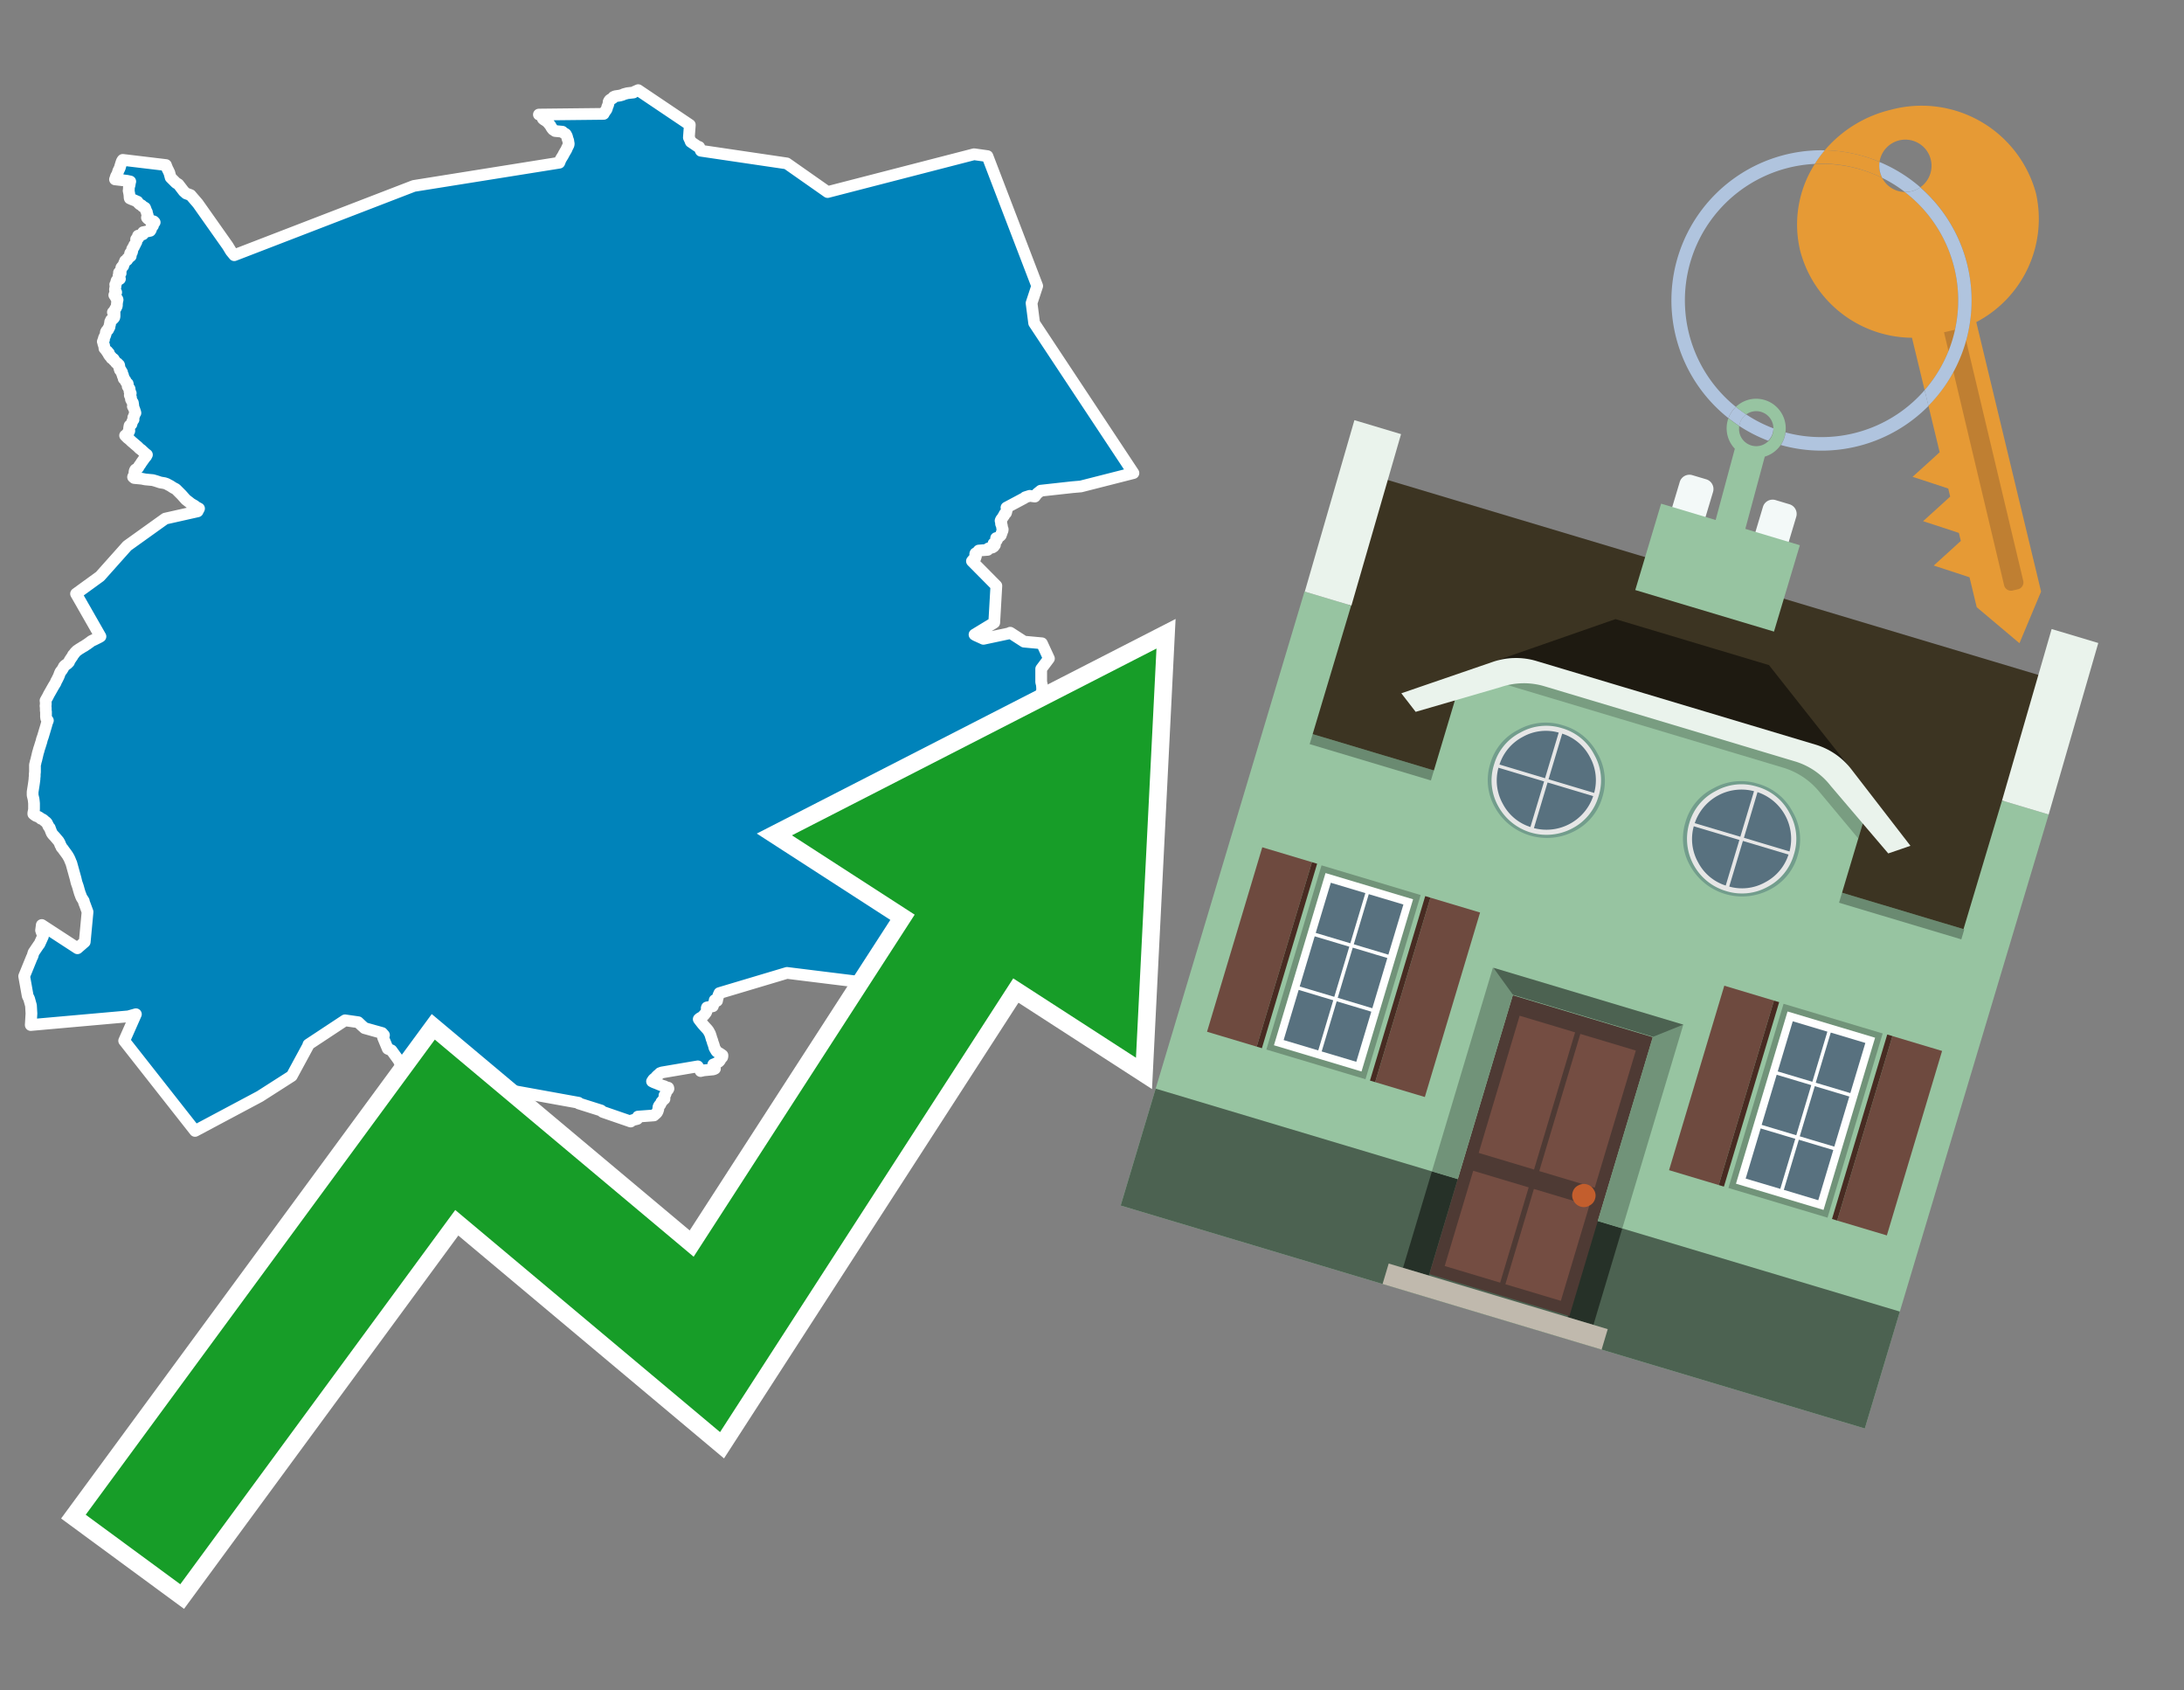 <svg id="Text" xmlns="http://www.w3.org/2000/svg" width="93.05" height="72" viewBox="0 0 93.05 72"><rect x="0" y="0" width="93.05" height="72" fill="#808080" stroke="none"/><polygon points="1.39,33.77 1.39,33.73 1.44,33.41 1.45,33.34 1.47,33.18 1.47,33.14 1.48,33.06 1.48,32.97 1.49,32.88 1.49,32.62 1.49,32.57 1.5,32.54 1.51,32.51 1.52,32.45 1.55,32.35 1.56,32.3 1.58,32.22 1.61,32.09 1.62,32.05 1.63,32.02 1.64,31.99 1.66,31.91 1.7,31.79 1.74,31.66 1.76,31.6 1.79,31.48 1.83,31.37 1.97,30.9 2,30.79 2.02,30.74 2.04,30.69 1.97,30.6 1.96,30.52 1.96,30.45 1.96,30.42 1.96,30.37 1.96,30.31 1.95,30.27 1.95,30.23 1.95,30.15 1.94,30.06 1.95,30.02 1.95,29.95 1.95,29.92 1.94,29.84 1.99,29.75 2.03,29.68 2.09,29.56 2.12,29.51 2.21,29.35 2.25,29.28 2.29,29.21 2.34,29.13 2.37,29.08 2.39,29.02 2.42,28.97 2.44,28.93 2.47,28.87 2.49,28.83 2.52,28.76 2.54,28.7 2.57,28.63 2.59,28.6 2.64,28.54 2.7,28.44 2.71,28.41 2.73,28.38 2.77,28.34 2.83,28.3 2.87,28.27 2.9,28.24 2.94,28.2 2.95,28.17 2.96,28.14 2.98,28.11 3.04,28.02 3.09,27.95 3.11,27.9 3.15,27.86 3.17,27.83 3.2,27.79 3.24,27.75 3.28,27.71 3.33,27.68 3.37,27.65 3.42,27.62 3.47,27.59 3.53,27.55 3.59,27.52 3.66,27.47 3.71,27.44 3.82,27.36 3.9,27.3 4.01,27.25 4.15,27.18 4.21,27.15 4.28,27.11 3.24,25.29 4.26,24.55 5.42,23.25 7.04,22.09 8.42,21.78 8.43,21.75 8.45,21.72 8.48,21.66 8.35,21.59 8.29,21.54 8.22,21.5 8.15,21.46 8.11,21.43 8.06,21.39 8.02,21.36 7.97,21.32 7.93,21.29 7.9,21.26 7.74,21.08 7.65,20.99 7.61,20.95 7.53,20.87 7.49,20.83 7.39,20.78 7.25,20.69 7.19,20.66 7.1,20.61 7.01,20.58 6.83,20.55 6.74,20.52 6.65,20.49 6.51,20.45 6.19,20.42 6.04,20.39 5.72,20.36 5.67,20.32 5.68,20.29 5.7,20.26 5.72,20.22 5.73,20.18 5.73,20.09 5.75,20.03 5.77,20 5.86,19.95 5.89,19.92 5.93,19.84 5.97,19.79 5.99,19.76 6.02,19.71 6.07,19.64 6.17,19.5 6.23,19.43 6.24,19.4 6.26,19.37 6.22,19.34 6.16,19.29 6.02,19.16 5.95,19.11 5.86,19.02 5.74,18.92 5.66,18.85 5.6,18.8 5.53,18.73 5.48,18.69 5.44,18.66 5.36,18.58 5.33,18.55 5.38,18.52 5.42,18.48 5.43,18.45 5.47,18.42 5.5,18.38 5.51,18.35 5.5,18.27 5.5,18.24 5.51,18.18 5.52,18.13 5.56,18.1 5.6,18.07 5.61,18.03 5.63,17.97 5.65,17.93 5.66,17.9 5.69,17.87 5.68,17.82 5.68,17.78 5.7,17.75 5.71,17.72 5.73,17.66 5.74,17.62 5.77,17.59 5.76,17.55 5.74,17.49 5.72,17.43 5.68,17.34 5.66,17.31 5.68,17.28 5.67,17.24 5.67,17.21 5.66,17.15 5.64,17.12 5.62,17.09 5.6,17.04 5.58,17.01 5.58,16.97 5.58,16.93 5.56,16.89 5.54,16.86 5.53,16.83 5.56,16.79 5.57,16.75 5.54,16.72 5.52,16.68 5.53,16.63 5.51,16.6 5.52,16.56 5.48,16.53 5.47,16.5 5.44,16.46 5.45,16.42 5.45,16.39 5.44,16.34 5.4,16.31 5.37,16.27 5.35,16.23 5.34,16.2 5.31,16.17 5.27,16.13 5.27,16.08 5.25,16.04 5.23,16.01 5.24,15.98 5.22,15.95 5.2,15.92 5.2,15.89 5.2,15.86 5.16,15.83 5.16,15.79 5.11,15.76 5.11,15.73 5.09,15.7 5.1,15.67 5.08,15.63 5.06,15.6 5.08,15.57 5.07,15.54 5.02,15.51 5.01,15.48 4.94,15.45 4.92,15.42 4.9,15.38 4.85,15.35 4.86,15.32 4.84,15.29 4.75,15.26 4.75,15.23 4.74,15.2 4.68,15.17 4.63,15.1 4.63,15.07 4.64,15.04 4.57,15 4.58,14.97 4.53,14.94 4.49,14.88 4.45,14.84 4.45,14.81 4.44,14.78 4.44,14.73 4.43,14.7 4.41,14.66 4.4,14.63 4.4,14.6 4.38,14.55 4.4,14.5 4.43,14.47 4.42,14.43 4.43,14.4 4.44,14.37 4.47,14.32 4.48,14.29 4.5,14.23 4.51,14.2 4.51,14.15 4.53,14.11 4.55,14.08 4.6,14.05 4.62,14.02 4.62,13.98 4.66,13.94 4.67,13.91 4.67,13.87 4.67,13.84 4.69,13.81 4.69,13.72 4.7,13.69 4.72,13.66 4.73,13.63 4.8,13.6 4.85,13.55 4.87,13.52 4.88,13.47 4.88,13.42 4.88,13.37 4.88,13.33 4.81,13.3 4.86,13.26 4.87,13.23 4.89,13.2 4.9,13.17 4.93,13.13 4.95,13.09 4.97,13.05 4.98,13.02 4.98,12.99 4.98,12.95 4.99,12.86 5,12.81 5.01,12.77 5,12.74 4.96,12.71 4.93,12.67 4.92,12.64 4.9,12.61 4.87,12.57 4.88,12.54 4.92,12.51 4.94,12.48 4.95,12.45 4.92,12.42 4.91,12.39 4.9,12.35 4.9,12.31 4.91,12.28 4.91,12.25 4.92,12.22 4.92,12.15 4.91,12.12 4.94,12.09 4.95,12.05 4.95,12.01 4.96,11.98 4.97,11.95 5.04,11.92 5.11,11.88 5.1,11.85 5.08,11.82 5.08,11.79 5.05,11.74 5.06,11.71 5.11,11.67 5.14,11.64 5.07,11.61 5.14,11.58 5.14,11.53 5.15,11.49 5.16,11.46 5.18,11.43 5.17,11.4 5.2,11.36 5.25,11.33 5.26,11.29 5.28,11.24 5.29,11.2 5.31,11.17 5.34,11.14 5.33,11.11 5.42,11.07 5.42,11.04 5.43,11.01 5.49,10.98 5.5,10.94 5.57,10.91 5.56,10.84 5.54,10.81 5.55,10.78 5.62,10.75 5.64,10.67 5.63,10.64 5.63,10.61 5.66,10.58 5.67,10.54 5.71,10.51 5.72,10.44 5.76,10.41 5.77,10.37 5.79,10.34 5.81,10.31 5.81,10.28 5.8,10.24 5.8,10.19 5.83,10.16 5.9,10.13 5.9,10.1 5.87,10.07 5.88,10.04 5.99,10.01 6.09,9.98 6.1,9.95 6.08,9.92 6.1,9.89 6.26,9.86 6.4,9.83 6.43,9.78 6.43,9.75 6.43,9.72 6.45,9.68 6.49,9.65 6.52,9.61 6.51,9.58 6.53,9.55 6.56,9.5 6.59,9.47 6.55,9.43 6.45,9.4 6.37,9.37 6.32,9.33 6.28,9.3 6.26,9.27 6.31,9.24 6.3,9.21 6.29,9.16 6.28,9.13 6.26,9.09 6.26,9.04 6.24,9 6.22,8.97 6.21,8.93 6.2,8.9 6.18,8.85 6.13,8.82 6.07,8.79 6.04,8.75 5.95,8.7 5.88,8.63 5.86,8.59 5.79,8.56 5.7,8.52 5.62,8.49 5.53,8.45 5.52,8.41 5.52,8.36 5.51,8.27 5.5,8.21 5.48,8.12 5.49,8.09 5.49,8.06 5.49,8.02 5.49,7.99 5.5,7.95 5.52,7.88 5.53,7.82 5.54,7.76 5.55,7.73 5.41,7.7 5.16,7.67 4.9,7.64 4.92,7.59 4.94,7.52 4.96,7.48 4.99,7.43 5.01,7.38 5.04,7.28 5.09,7.18 5.11,7.13 5.12,7.09 5.15,6.99 5.18,6.9 5.2,6.85 5.23,6.81 7.07,7.03 7.08,7.06 7.14,7.21 7.16,7.24 7.19,7.31 7.21,7.34 7.27,7.56 7.5,7.79 7.6,7.85 7.83,8.15 7.93,8.24 8.12,8.31 8.43,8.67 9.7,10.47 9.84,10.7 9.98,10.87 17.63,7.92 23.83,6.93 23.89,6.78 23.91,6.75 23.94,6.7 23.99,6.62 24.03,6.54 24.05,6.51 24.07,6.47 24.12,6.39 24.14,6.35 24.15,6.32 24.22,6.18 24.23,6.14 24.23,6.11 24.22,6.07 24.21,5.99 24.18,5.91 24.16,5.83 24.15,5.8 24.12,5.74 24.1,5.71 24,5.65 23.96,5.61 23.65,5.58 23.61,5.55 23.56,5.52 23.54,5.49 23.51,5.46 23.49,5.42 23.47,5.39 23.45,5.35 23.4,5.29 23.37,5.25 23.34,5.22 23.29,5.17 23.23,5.13 23.18,5.1 23.13,5.06 23.13,5.03 23.12,5 23.11,4.97 23.07,4.92 22.96,4.88 25.72,4.85 25.74,4.81 25.77,4.76 25.8,4.72 25.83,4.68 25.85,4.64 25.86,4.61 25.87,4.57 25.88,4.53 25.9,4.5 25.91,4.46 25.92,4.43 25.93,4.39 25.93,4.34 25.96,4.28 26,4.24 26.06,4.21 26.11,4.18 26.14,4.13 26.21,4.1 26.41,4.07 26.52,4.04 26.58,4.01 26.73,3.97 26.99,3.94 27.03,3.91 27.1,3.88 27.19,3.84 29.39,5.32 29.35,5.86 29.39,5.94 29.43,6.04 29.71,6.23 29.79,6.26 29.86,6.42 33.52,6.96 35.26,8.18 41.5,6.57 42.07,6.65 44.19,12.18 43.95,12.91 44.06,13.76 48.29,20.15 46.05,20.72 45.7,20.75 44.34,20.9 44.18,21.03 44.09,21.15 43.87,21.12 43.68,21.18 43.65,21.21 42.88,21.62 42.9,21.69 42.87,21.82 42.86,21.85 42.81,21.88 42.79,21.91 42.78,21.96 42.74,22 42.73,22.03 42.65,22.13 42.63,22.18 42.64,22.22 42.66,22.25 42.66,22.28 42.65,22.31 42.66,22.34 42.68,22.37 42.7,22.5 42.72,22.54 42.72,22.58 42.71,22.61 42.69,22.65 42.68,22.69 42.65,22.77 42.64,22.8 42.61,22.83 42.57,22.86 42.54,22.89 42.44,22.92 42.48,22.97 42.47,23.01 42.43,23.04 42.41,23.08 42.39,23.12 42.33,23.15 42.32,23.18 42.39,23.21 42.34,23.28 42.28,23.32 42.11,23.36 42.1,23.39 42.08,23.42 41.7,23.45 41.65,23.51 41.62,23.54 41.56,23.57 41.55,23.6 41.58,23.69 41.57,23.72 41.56,23.75 41.55,23.78 41.51,23.81 41.46,23.84 41.44,23.87 41.41,23.9 42.45,24.95 42.36,26.52 41.52,27.03 41.57,27.06 41.9,27.21 42.98,26.98 43.04,26.95 43.63,27.33 44.39,27.4 44.69,28.05 44.36,28.49 44.36,29.05 44.39,29.17 44.4,29.31 44.4,29.38 44.37,29.62 44.34,29.71 44.21,29.89 44,30.2 43.94,30.34 43.78,30.57 43.74,30.65 43.55,30.83 43.56,30.95 43.54,31.02 43.53,31.08 43.53,31.14 43.53,31.21 43.55,31.26 43.57,31.32 43.66,31.51 43.67,31.55 43.7,31.63 43.74,31.7 43.75,31.76 43.76,31.82 43.76,31.85 43.72,31.94 43.66,32.12 43.66,32.15 43.66,32.19 43.69,32.25 43.9,32.48 44.04,32.65 44.05,32.69 44.06,32.73 44.05,32.83 43.94,33.1 43.89,33.28 43.77,33.52 44.07,33.63 44.34,34.18 44.67,34.53 44.46,35.29 44.26,35.71 43.83,36.61 43.32,36.8 43.27,36.84 43.22,36.87 43.16,36.91 43.09,36.94 43,36.98 42.89,37.06 42.84,37.1 42.81,37.14 42.79,37.17 42.77,37.22 42.74,37.32 42.73,37.38 42.71,37.45 42.7,37.48 42.69,37.52 42.67,37.64 42.67,37.69 42.67,37.73 42.67,37.79 42.68,37.84 42.68,37.88 42.68,37.97 42.71,38.27 42.72,38.41 42.74,38.48 42.76,38.62 42.77,38.65 42.77,38.69 42.8,38.74 42.83,38.79 42.89,38.87 42.91,38.92 42.94,38.96 42.98,39.01 43.02,39.06 43.08,39.16 43.1,39.21 43.15,39.32 43.16,39.37 43.17,39.46 43.16,39.59 43.16,39.66 43.16,39.78 43.17,39.97 43.18,40.02 43.2,40.05 43.32,40.09 43.65,39.94 43.69,39.91 43.84,39.74 44.11,39.49 44.17,39.43 44.32,39.24 45.68,39.09 45.7,39.12 45.76,39.27 45.82,39.53 45.82,39.56 45.81,39.71 45.8,39.82 45.79,40.18 45.58,40.15 44.81,40.29 44.76,40.33 44.61,40.36 44.57,40.42 44.57,40.45 44.56,40.48 44.46,40.52 44.32,40.65 44.22,40.71 44.12,40.8 44.07,40.83 44.03,40.88 43.99,40.91 43.94,40.95 43.89,40.98 43.77,41.03 43.7,41.06 43.64,41.1 43.6,41.14 43.58,41.17 43.37,41.2 43.26,41.23 43.07,41.26 42.94,41.3 42.85,41.33 42.82,41.36 42.79,41.4 42.72,41.48 42.7,41.51 42.67,41.54 42.61,41.61 42.56,41.67 42.54,41.71 42.51,41.75 42.47,41.78 42.38,41.81 42.11,41.84 42.02,41.87 41.97,41.9 41.85,41.94 41.21,41.98 39.49,42.02 39.46,42.05 39.45,42.11 39.43,42.14 39.38,42.18 39.21,42.26 38.86,42.21 38.7,42.08 33.53,41.44 30.65,42.3 30.61,42.39 30.59,42.46 30.56,42.57 30.55,42.63 30.45,42.6 30.44,42.66 30.41,42.75 30.39,42.8 30.37,42.86 30.12,42.91 30.11,42.94 30.12,42.97 30.11,43.01 30.11,43.04 30.1,43.08 30.08,43.13 30,43.23 29.97,43.26 29.9,43.33 29.83,43.36 29.77,43.41 29.83,43.49 29.9,43.58 29.94,43.63 30.02,43.72 30.13,43.84 30.17,43.89 30.19,43.92 30.21,43.96 30.25,44.03 30.26,44.06 30.28,44.12 30.31,44.22 30.32,44.26 30.34,44.3 30.36,44.37 30.37,44.41 30.39,44.46 30.42,44.55 30.43,44.6 30.44,44.63 30.48,44.7 30.52,44.77 30.55,44.8 30.63,44.85 30.68,44.88 30.74,44.92 30.78,44.95 30.78,44.99 30.77,45.03 30.74,45.06 30.71,45.1 30.67,45.17 30.64,45.21 30.58,45.25 30.47,45.31 30.39,45.34 30.46,45.52 30.39,45.55 29.98,45.59 29.85,45.62 29.76,45.47 29.73,45.42 28.2,45.68 28.12,45.71 28.09,45.74 28.06,45.77 28.02,45.8 27.96,45.86 27.92,45.91 27.88,45.94 27.84,45.97 27.82,46 27.78,46.06 27.86,46.1 27.99,46.15 28.11,46.2 28.21,46.24 28.31,46.27 28.36,46.3 28.47,46.33 28.48,46.37 28.46,46.41 28.42,46.44 28.39,46.48 28.38,46.52 28.36,46.59 28.34,46.63 28.31,46.66 28.31,46.73 28.31,46.77 28.31,46.81 28.25,46.86 28.21,46.91 28.18,46.94 28.13,47.05 28.09,47.08 28.06,47.13 28.05,47.17 28.05,47.2 28.05,47.23 28.04,47.27 28.02,47.33 27.99,47.39 27.94,47.44 27.89,47.48 27.86,47.51 27.18,47.56 27.19,47.61 27.15,47.66 27.03,47.69 26.93,47.72 26.87,47.77 25.68,47.36 25.61,47.3 24.66,47 24.65,46.97 17.36,45.65 17.1,45.38 17.05,45.28 16.97,45.14 16.68,44.74 16.52,44.67 16.32,44.19 16.33,44.16 16.36,44.09 16.28,44 15.53,43.79 15.5,43.76 15.42,43.69 15.26,43.54 14.7,43.46 13.14,44.49 13.14,44.52 12.43,45.83 11.07,46.7 8.31,48.17 5.29,44.33 5.79,43.2 5.47,43.29 1.31,43.66 1.34,43.17 1.32,42.83 1.24,42.54 1.22,42.5 1.18,42.42 1.03,41.58 1.36,40.77 1.38,40.74 1.43,40.57 1.64,40.26 1.68,40.21 1.83,39.88 1.83,39.85 1.75,39.63 1.78,39.4 3.3,40.39 3.61,40.12 3.73,38.84 3.62,38.54 3.58,38.44 3.57,38.38 3.54,38.33 3.48,38.24 3.44,38.15 3.43,38.11 3.41,38.07 3.37,37.94 3.32,37.76 3.26,37.59 3.22,37.42 3.04,36.77 3,36.68 2.99,36.65 2.95,36.56 2.93,36.52 2.91,36.49 2.89,36.45 2.82,36.35 2.73,36.23 2.69,36.17 2.62,36.09 2.61,36.06 2.59,36.02 2.57,35.99 2.56,35.96 2.55,35.92 2.53,35.89 2.51,35.85 2.49,35.82 2.43,35.75 2.32,35.62 2.27,35.57 2.23,35.52 2.21,35.49 2.19,35.45 2.16,35.37 2.14,35.32 2.12,35.26 2.09,35.23 2.06,35.19 2.05,35.16 2.02,35.1 2,35.06 1.98,35.03 1.9,34.97 1.87,34.94 1.82,34.9 1.74,34.87 1.7,34.83 1.63,34.79 1.53,34.75 1.47,34.71 1.42,34.67 1.42,34.63 1.43,34.58 1.45,34.48 1.45,34.43 1.45,34.3 1.45,34.22 1.44,34.12 1.43,34.04 1.39,33.87 " fill="#0083ba" stroke="#fff" stroke-linejoin="round" stroke-width="0.5"/><polygon points="49.272 27.624 33.741 35.58 38.97 38.959 29.553 53.529 18.525 44.281 3.652 64.518 7.681 67.479 19.396 51.538 30.678 60.999 43.169 41.673 48.398 45.053 49.272 27.624" fill="none" stroke="#fff" stroke-miterlimit="10" stroke-width="1.5"/><polygon points="49.272 27.624 33.741 35.58 38.97 38.959 29.553 53.529 18.525 44.281 3.652 64.518 7.681 67.479 19.396 51.538 30.678 60.999 43.169 41.673 48.398 45.053 49.272 27.624" fill="#179d28"/><path d="M80.19,7.577a1.16,1.16,0,0,1-.094-.251,1.114,1.114,0,0,1-.018-.429A6.367,6.367,0,0,0,77.743,6.4a5.269,5.269,0,0,0-.423.577c.1,0,.192-.007.288-.007A5.794,5.794,0,0,1,80.19,7.577Z" fill="#e69a35"/><path d="M77.608,6.4A6.394,6.394,0,0,0,73.64,17.81a1.26,1.26,0,0,1,.317-.48A5.821,5.821,0,0,1,77.32,6.981a5.269,5.269,0,0,1,.423-.577Z" fill="#b0c4de"/><path d="M84.2,13.72a4.962,4.962,0,0,0,2.545-5.48,5.047,5.047,0,0,0-6.179-3.566A5.322,5.322,0,0,0,77.743,6.4a6.367,6.367,0,0,1,2.335.493,1.114,1.114,0,1,1,1.736,1.084,6.392,6.392,0,0,1,.347,9.3l.479,1.985-.438.4-.716.648.92.3.6.2.082.341-.438.4-.716.648.92.3.605.2.082.341-.438.4-.716.649.92.3.605.2.307,1.274,1.821,1.534.921-2.2Z" fill="#e69a35"/><path d="M81.154,8.179a1.115,1.115,0,0,1-.964-.6,5.794,5.794,0,0,0-2.582-.6c-.1,0-.192,0-.288.007a4.783,4.783,0,0,0-.625,3.685,4.962,4.962,0,0,0,4.765,3.715L82,16.617a5.82,5.82,0,0,0-.846-8.438Z" fill="#e69a35"/><path d="M74.1,18.142a6.386,6.386,0,0,0,1.232.63.73.73,0,0,0,.224-.527h0a5.783,5.783,0,0,1-1.159-.593A.733.733,0,0,0,74.1,18.142Z" fill="#b0c4de"/><path d="M74.4,17.652q-.228-.152-.44-.322a1.26,1.26,0,0,0-.317.48c.148.117.3.228.46.332A.733.733,0,0,1,74.4,17.652Z" fill="#b0c4de"/><path d="M74.824,16.984a1.257,1.257,0,0,0-.867.346c.141.114.288.222.44.322a.731.731,0,0,1,1.159.593h0a.732.732,0,1,1-1.463,0,.7.7,0,0,1,.007-.1c-.158-.1-.312-.215-.46-.332a1.258,1.258,0,0,0,.273,1.3l-.979,3.635,1.275.341.98-3.639a1.266,1.266,0,0,0,.681-.5,1.249,1.249,0,0,0,.2-.538,1.328,1.328,0,0,0,.012-.168A1.262,1.262,0,0,0,74.824,16.984Z" fill="#97c4a1"/><path d="M85.974,25.1l-.226.053a.3.3,0,0,1-.362-.223l-2.56-10.777.81-.193L86.2,24.736A.3.3,0,0,1,85.974,25.1Z" fill="#bf7f32"/><path d="M80.1,7.326a1.16,1.16,0,0,0,.094.251,5.833,5.833,0,0,1,.964.6,1.137,1.137,0,0,0,.287-.031,1.108,1.108,0,0,0,.373-.167A6.371,6.371,0,0,0,80.078,6.9,1.114,1.114,0,0,0,80.1,7.326Z" fill="#b0c4de"/><path d="M77.608,18.618a5.836,5.836,0,0,1-1.534-.2,1.24,1.24,0,0,1-.2.537,6.4,6.4,0,0,0,6.291-1.666L82,16.617A5.807,5.807,0,0,1,77.608,18.618Z" fill="#b0c4de"/><path d="M81.814,7.981a1.108,1.108,0,0,1-.373.167,1.137,1.137,0,0,1-.287.031A5.82,5.82,0,0,1,82,16.617l.161.667a6.392,6.392,0,0,0-.347-9.3Z" fill="#b0c4de"/><polygon points="83.79 39.753 55.78 31.364 58.988 20.404 86.964 28.783 83.79 39.753 83.79 39.753" fill="#3c3422" fill-rule="evenodd"/><polygon points="81.705 53.32 87.284 34.692 85.297 34.097 83.656 39.575 55.926 31.269 57.567 25.791 55.579 25.196 47.746 51.348 79.451 60.844 81.705 53.32" fill="#97c4a1" fill-rule="evenodd"/><rect x="69.522" y="21.148" width="0.444" height="28.983" transform="translate(15.592 92.226) rotate(-73.326)" opacity="0.3"/><polygon points="87.284 34.692 85.297 34.097 87.411 26.793 89.398 27.388 87.284 34.692 87.284 34.692" fill="#eaf3ec" fill-rule="evenodd"/><polygon points="57.578 25.794 55.591 25.199 57.705 17.896 59.692 18.491 57.578 25.794 57.578 25.794" fill="#eaf3ec" fill-rule="evenodd"/><polygon points="79.451 60.844 80.943 55.865 49.238 46.369 47.747 51.348 79.451 60.844 79.451 60.844" fill="#4c6251" fill-rule="evenodd"/><path d="M71.566,20.528l-.522,1.743,1.418.425.523-1.744a.432.432,0,0,0-.289-.536l-.593-.177A.431.431,0,0,0,71.566,20.528Z" fill="#f3f9f8" fill-rule="evenodd"/><path d="M75.111,21.589l-.522,1.743,1.418.425.522-1.743a.43.43,0,0,0-.289-.536l-.593-.178A.43.43,0,0,0,75.111,21.589Z" fill="#f3f9f8" fill-rule="evenodd"/><polygon points="75.368 28.329 68.829 26.37 63.807 28.121 78.733 32.591 75.368 28.329" fill="#1e1a11"/><polygon points="78.248 32.422 64.442 28.287 62.236 28.998 60.064 36.247 77.453 41.455 79.651 34.116 78.248 32.422" fill="#97c4a1"/><path d="M77.74,32.516S65.088,28.725,65,28.7l-.938.43,11.892,3.562a3.175,3.175,0,0,1,1.532,1l1.685,2.02.327-1.09Z" fill-rule="evenodd" opacity="0.2"/><path d="M77.35,31.716,65.458,28.154a3.041,3.041,0,0,0-1.854.037l-3.9,1.339.611.79,3.626-1.054a3.045,3.045,0,0,1,1.855-.037l10.673,3.2A3.028,3.028,0,0,1,78,33.477l2.45,2.874.945-.325-2.518-3.26A3.036,3.036,0,0,0,77.35,31.716Z" fill="#eaf3ec"/><polygon points="76.683 23.223 70.773 21.453 69.671 25.132 75.581 26.902 76.683 23.223 76.683 23.223" fill="#97c4a1" fill-rule="evenodd"/><g id="Symbol_9_0_Layer2_0_MEMBER_8_MEMBER_21_MEMBER_0_FILL" data-name="Symbol 9 0 Layer2 0 MEMBER 8 MEMBER 21 MEMBER 0 FILL"><path d="M66.584,30.892a2.39,2.39,0,0,0-1.891.189,2.317,2.317,0,0,0-1.2,1.448A2.345,2.345,0,0,0,63.7,34.4a2.528,2.528,0,0,0,3.367,1.008,2.339,2.339,0,0,0,1.2-1.447,2.313,2.313,0,0,0-.208-1.87A2.394,2.394,0,0,0,66.584,30.892Z" fill="#729d8c"/></g><g id="Symbol_9_0_Layer2_0_MEMBER_8_MEMBER_21_MEMBER_1_FILL" data-name="Symbol 9 0 Layer2 0 MEMBER 8 MEMBER 21 MEMBER 1 FILL"><path d="M66.547,31.016a2.241,2.241,0,0,0-1.769.185,2.213,2.213,0,0,0-1.127,1.376,2.239,2.239,0,0,0,.185,1.768,2.341,2.341,0,0,0,3.145.942,2.234,2.234,0,0,0,1.126-1.376,2.207,2.207,0,0,0-.185-1.768A2.237,2.237,0,0,0,66.547,31.016Z" fill="#e6e6e6"/></g><g id="Symbol_9_0_Layer2_0_MEMBER_8_MEMBER_21_MEMBER_2_MEMBER_0_FILL" data-name="Symbol 9 0 Layer2 0 MEMBER 8 MEMBER 21 MEMBER 2 MEMBER 0 FILL"><path d="M65.787,33.284,63.843,32.7a2.036,2.036,0,0,0,.186,1.539,2.015,2.015,0,0,0,1.175.986Z" fill="#58717f"/></g><g id="Symbol_9_0_Layer2_0_MEMBER_8_MEMBER_21_MEMBER_2_MEMBER_1_FILL" data-name="Symbol 9 0 Layer2 0 MEMBER 8 MEMBER 21 MEMBER 2 MEMBER 1 FILL"><path d="M65.827,33.148l.582-1.944a2.01,2.01,0,0,0-1.523.178,2.037,2.037,0,0,0-1,1.183Z" fill="#58717f"/></g><g id="Symbol_9_0_Layer2_0_MEMBER_8_MEMBER_21_MEMBER_2_MEMBER_2_FILL" data-name="Symbol 9 0 Layer2 0 MEMBER 8 MEMBER 21 MEMBER 2 MEMBER 2 FILL"><path d="M67.878,33.91l-1.943-.582-.582,1.944a2.1,2.1,0,0,0,2.525-1.362Z" fill="#58717f"/></g><g id="Symbol_9_0_Layer2_0_MEMBER_8_MEMBER_21_MEMBER_2_MEMBER_3_FILL" data-name="Symbol 9 0 Layer2 0 MEMBER 8 MEMBER 21 MEMBER 2 MEMBER 3 FILL"><path d="M66.558,31.249l-.582,1.943,1.943.582a2.031,2.031,0,0,0-.186-1.539A2.009,2.009,0,0,0,66.558,31.249Z" fill="#58717f"/></g><g id="Symbol_9_0_Layer2_0_MEMBER_8_MEMBER_21_MEMBER_0_FILL-2" data-name="Symbol 9 0 Layer2 0 MEMBER 8 MEMBER 21 MEMBER 0 FILL"><path d="M74.9,33.384a2.4,2.4,0,0,0-1.891.189,2.316,2.316,0,0,0-1.2,1.448,2.341,2.341,0,0,0,.209,1.87A2.527,2.527,0,0,0,75.387,37.9a2.345,2.345,0,0,0,1.2-1.447,2.314,2.314,0,0,0-.209-1.87A2.389,2.389,0,0,0,74.9,33.384Z" fill="#729d8c"/></g><g id="Symbol_9_0_Layer2_0_MEMBER_8_MEMBER_21_MEMBER_1_FILL-2" data-name="Symbol 9 0 Layer2 0 MEMBER 8 MEMBER 21 MEMBER 1 FILL"><path d="M74.867,33.508a2.239,2.239,0,0,0-1.768.185,2.21,2.21,0,0,0-1.127,1.376,2.316,2.316,0,0,0,1.564,2.883,2.261,2.261,0,0,0,1.765-.173A2.237,2.237,0,0,0,76.428,36.4a2.209,2.209,0,0,0-.185-1.769A2.239,2.239,0,0,0,74.867,33.508Z" fill="#e6e6e6"/></g><g id="Symbol_9_0_Layer2_0_MEMBER_8_MEMBER_21_MEMBER_2_MEMBER_0_FILL-2" data-name="Symbol 9 0 Layer2 0 MEMBER 8 MEMBER 21 MEMBER 2 MEMBER 0 FILL"><path d="M74.107,35.776l-1.943-.582a2.031,2.031,0,0,0,.186,1.539,2.009,2.009,0,0,0,1.175.986Z" fill="#58717f"/></g><g id="Symbol_9_0_Layer2_0_MEMBER_8_MEMBER_21_MEMBER_2_MEMBER_1_FILL-2" data-name="Symbol 9 0 Layer2 0 MEMBER 8 MEMBER 21 MEMBER 2 MEMBER 1 FILL"><path d="M74.148,35.64,74.73,33.7a2.1,2.1,0,0,0-2.525,1.362Z" fill="#58717f"/></g><g id="Symbol_9_0_Layer2_0_MEMBER_8_MEMBER_21_MEMBER_2_MEMBER_2_FILL-2" data-name="Symbol 9 0 Layer2 0 MEMBER 8 MEMBER 21 MEMBER 2 MEMBER 2 FILL"><path d="M76.2,36.4l-1.943-.582-.582,1.944a2.015,2.015,0,0,0,1.523-.178A2.036,2.036,0,0,0,76.2,36.4Z" fill="#58717f"/></g><g id="Symbol_9_0_Layer2_0_MEMBER_8_MEMBER_21_MEMBER_2_MEMBER_3_FILL-2" data-name="Symbol 9 0 Layer2 0 MEMBER 8 MEMBER 21 MEMBER 2 MEMBER 3 FILL"><path d="M74.879,33.741,74.3,35.684l1.943.582a2.1,2.1,0,0,0-1.361-2.525Z" fill="#58717f"/></g><polygon points="51.426 43.946 53.542 44.58 55.896 36.723 53.78 36.089 51.426 43.946 51.426 43.946" fill="#6e4a3f" fill-rule="evenodd"/><polygon points="53.542 44.58 53.764 44.647 56.117 36.789 55.896 36.723 53.542 44.58 53.542 44.58" fill="#482b22" fill-rule="evenodd"/><polygon points="60.706 46.726 58.59 46.092 60.943 38.235 63.059 38.868 60.706 46.726 60.706 46.726" fill="#6e4a3f" fill-rule="evenodd"/><polygon points="58.59 46.092 58.368 46.026 60.722 38.168 60.943 38.235 58.59 46.092 58.59 46.092" fill="#482b22" fill-rule="evenodd"/><rect x="53.146" y="39.209" width="8.19" height="4.408" transform="translate(1.145 84.365) rotate(-73.326)" fill="#719379"/><polygon points="60.205 38.304 56.474 37.187 54.277 44.522 58.008 45.639 60.205 38.304 60.205 38.304" fill="#fff" fill-rule="evenodd"/><path d="M59.792,38.527l-.64,2.136-1.474-.442.639-2.135,1.475.441Zm-1.621-.485-.64,2.136-1.474-.442L56.7,37.6l1.474.442Zm-2.158,1.84,1.475.441-.64,2.136-1.474-.441.639-2.136Zm-.683,2.282,1.474.441-.639,2.136L54.69,44.3l.64-2.135Zm.981,2.621.639-2.136,1.475.442-.64,2.135-1.474-.441Zm2.158-1.84L56.994,42.5l.64-2.136,1.474.442-.639,2.136Z" fill="#58717f" fill-rule="evenodd"/><polygon points="80.39 52.621 78.274 51.988 80.628 44.13 82.743 44.764 80.39 52.621 80.39 52.621" fill="#6e4a3f" fill-rule="evenodd"/><polygon points="78.274 51.988 78.053 51.921 80.406 44.064 80.628 44.13 78.274 51.988 78.274 51.988" fill="#482b22" fill-rule="evenodd"/><polygon points="71.111 49.842 73.227 50.476 75.58 42.619 73.464 41.985 71.111 49.842 71.111 49.842" fill="#6e4a3f" fill-rule="evenodd"/><polygon points="73.227 50.476 73.448 50.542 75.802 42.685 75.58 42.619 73.227 50.476 73.227 50.476" fill="#482b22" fill-rule="evenodd"/><rect x="72.83" y="45.105" width="8.19" height="4.408" transform="translate(9.534 107.426) rotate(-73.326)" fill="#719379"/><polygon points="76.159 43.083 79.889 44.2 77.692 51.535 73.962 50.418 76.159 43.083 76.159 43.083" fill="#fff" fill-rule="evenodd"/><path d="M76.381,43.5l1.475.442-.64,2.135-1.475-.441.64-2.136ZM78,43.981l1.474.442-.64,2.136-1.474-.442L78,43.981Zm.791,2.724-.64,2.135L76.679,48.4l.64-2.136,1.474.442Zm-.684,2.282-.639,2.135L76,50.68l.64-2.135,1.474.442Zm-2.26,1.65L74.375,50.2l.639-2.135,1.475.441-.64,2.136Zm-.791-2.724.64-2.135,1.474.441-.639,2.136-1.475-.442Z" fill="#58717f" fill-rule="evenodd"/><polygon points="67.888 56.431 69.118 52.323 68.019 51.994 66.789 56.102 67.888 56.431 67.888 56.431" fill="#263128" fill-rule="evenodd"/><polygon points="60.877 54.331 62.108 50.223 61.007 49.894 59.776 54.002 60.877 54.331 60.877 54.331" fill="#263128" fill-rule="evenodd"/><g id="Symbol_9_0_Layer2_0_MEMBER_8_MEMBER_12_MEMBER_0_FILL" data-name="Symbol 9 0 Layer2 0 MEMBER 8 MEMBER 12 MEMBER 0 FILL"><path d="M70.418,44.178l-5.965-1.786L60.9,54.27l5.964,1.786Z" fill="#4e3a34"/></g><g id="Symbol_9_0_Layer2_0_MEMBER_8_MEMBER_12_MEMBER_1_MEMBER_0_FILL" data-name="Symbol 9 0 Layer2 0 MEMBER 8 MEMBER 12 MEMBER 1 MEMBER 0 FILL"><path d="M65.358,49.815l1.75-5.843-2.363-.708L63,49.107Z" fill="#744d42"/></g><g id="Symbol_9_0_Layer2_0_MEMBER_8_MEMBER_12_MEMBER_1_MEMBER_1_FILL" data-name="Symbol 9 0 Layer2 0 MEMBER 8 MEMBER 12 MEMBER 1 MEMBER 1 FILL"><path d="M67.331,44.039l-1.75,5.842,2.364.708,1.75-5.842Z" fill="#744d42"/></g><g id="Symbol_9_0_Layer2_0_MEMBER_8_MEMBER_12_MEMBER_2_MEMBER_0_FILL" data-name="Symbol 9 0 Layer2 0 MEMBER 8 MEMBER 12 MEMBER 2 MEMBER 0 FILL"><path d="M63.915,54.633l1.215-4.058-2.363-.707-1.215,4.057Z" fill="#744d42"/></g><g id="Symbol_9_0_Layer2_0_MEMBER_8_MEMBER_12_MEMBER_2_MEMBER_1_FILL" data-name="Symbol 9 0 Layer2 0 MEMBER 8 MEMBER 12 MEMBER 2 MEMBER 1 FILL"><path d="M66.5,55.407l1.215-4.057-2.363-.708L64.138,54.7Z" fill="#744d42"/></g><g id="Symbol_9_0_Layer2_0_MEMBER_8_MEMBER_13_FILL" data-name="Symbol 9 0 Layer2 0 MEMBER 8 MEMBER 13 FILL"><path d="M67.959,51.058a.439.439,0,0,0-.045-.367.487.487,0,0,0-.669-.2.445.445,0,0,0-.239.282.457.457,0,0,0,.041.378.481.481,0,0,0,.293.242.459.459,0,0,0,.377-.042A.453.453,0,0,0,67.959,51.058Z" fill="#c35e2d"/></g><g id="Symbol_9_0_Layer2_0_MEMBER_8_MEMBER_14_FILL" data-name="Symbol 9 0 Layer2 0 MEMBER 8 MEMBER 14 FILL"><path d="M64.557,42.047l-.951-.833-2.6,8.68,1.1.329Z" fill="#719379"/></g><g id="Symbol_9_0_Layer2_0_MEMBER_8_MEMBER_15_FILL" data-name="Symbol 9 0 Layer2 0 MEMBER 8 MEMBER 15 FILL"><path d="M71.718,43.643l-1.2.19L68.072,52.01l1.046.313Z" fill="#719379"/></g><g id="Symbol_9_0_Layer2_0_MEMBER_8_MEMBER_16_FILL" data-name="Symbol 9 0 Layer2 0 MEMBER 8 MEMBER 16 FILL"><path d="M63.627,41.22l.836,1.156,5.961,1.786,1.294-.519Z" fill="#4c6251"/></g><polygon points="58.905 54.69 59.166 53.819 68.498 56.614 68.237 57.485 58.905 54.69 58.905 54.69" fill="#c0b9ad" fill-rule="evenodd"/></svg>
